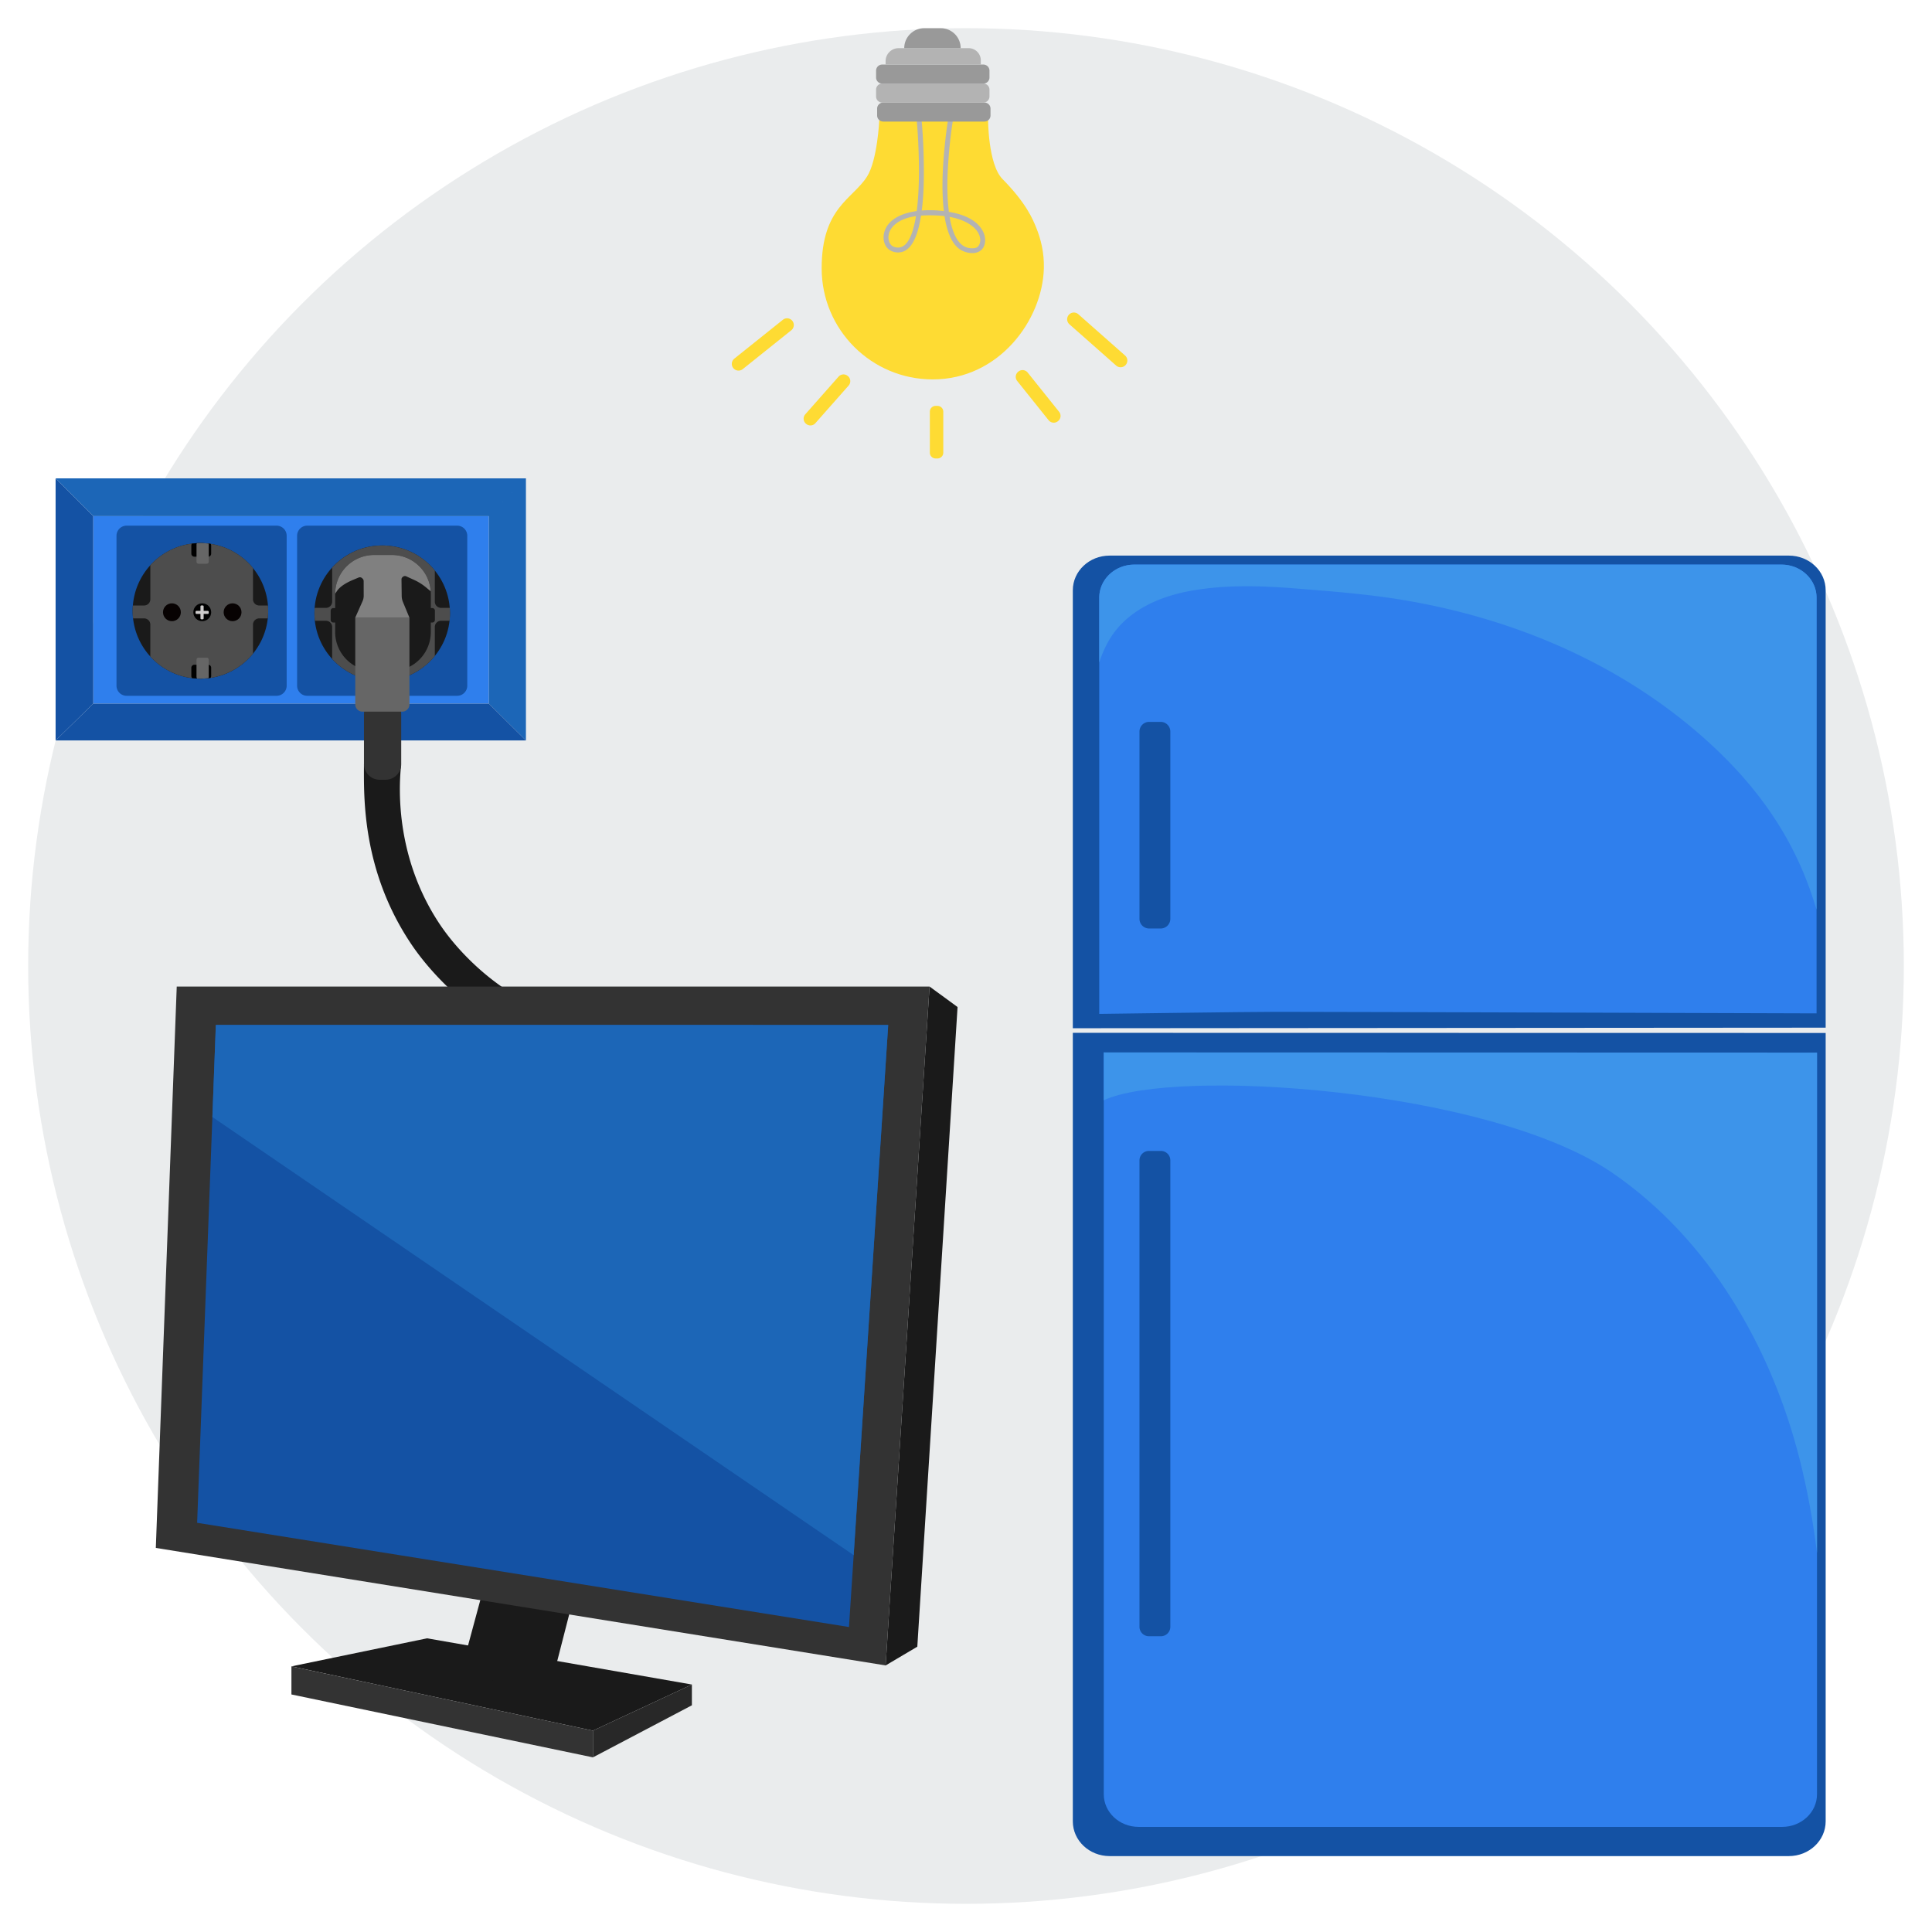 <svg xmlns="http://www.w3.org/2000/svg" xml:space="preserve" id="Слой_9" x="0" y="0" style="enable-background:new 0 0 1000 1000" version="1.0" viewBox="0 0 1000 1000"><style>.st1{fill:#2f7fed}.st2{fill:#1c66b7}.st3{fill:#1452a4}.st4{fill:#1a1a1a}.st5{fill:#4d4d4d}.st6{fill:#666}.st7{fill:#070202}.st9{fill:#333}.st11{fill:#3d94ea}.st13{fill:#fedb33}.st14{fill:#b3b3b3}.st15{fill:#999}</style><switch><g><circle cx="500" cy="500" r="485.42" style="fill:#eaeced"/><path d="M48.27 267.15H253v97.03H48.27z" class="st1"/><path d="m48.27 267.15-19.49-19.56h243.44l-19.21 19.56zM272.22 247.59v135.67l-19.21-19.08v-97.03z" class="st2"/><path d="M272.22 383.26H28.78l19.49-19.08h204.74z" class="st3"/><path d="M28.78 247.59v135.67l19.49-19.08v-97.03zM143.13 360.15H65.55a5.25 5.25 0 0 1-5.25-5.25v-77.58c0-2.9 2.35-5.25 5.25-5.25h77.58c2.9 0 5.25 2.35 5.25 5.25v77.58c0 2.9-2.35 5.25-5.25 5.25zM236.61 360.15h-77.58a5.25 5.25 0 0 1-5.25-5.25v-77.58c0-2.9 2.35-5.25 5.25-5.25h77.58c2.9 0 5.25 2.35 5.25 5.25v77.58c0 2.9-2.35 5.25-5.25 5.25z" class="st3"/><path d="M138.81 316.18c0 1.32-.07 2.62-.21 3.9a34.977 34.977 0 0 1-7.65 18.24c-6.43 7.9-16.23 12.94-27.21 12.94-10.27 0-19.5-4.41-25.91-11.43a34.991 34.991 0 0 1-9.16-23.22c-.01-.14-.01-.29-.01-.43s0-.28.01-.42c.01-.79.04-1.58.11-2.36.63-8.01 3.95-15.26 9.05-20.86 6.42-7.02 15.65-11.43 25.91-11.43 10.98 0 20.78 5.04 27.21 12.94a34.95 34.95 0 0 1 7.75 19.35c.07.91.11 1.84.11 2.78z" class="st4"/><circle cx="197.82" cy="317.41" r="35.08" class="st4"/><path d="M138.81 316.18c0 1.32-.07 2.62-.21 3.9h-4.43c-1.78 0-3.22 1.44-3.22 3.22v15.02c-5.39 6.61-13.14 11.22-21.97 12.54-.38.06-.75.11-1.13.15a34.937 34.937 0 0 1-5.77.2c-.87-.04-1.73-.11-2.59-.21-8.55-1.03-16.16-5.14-21.68-11.18V323.3c0-1.78-1.44-3.22-3.22-3.22h-5.72c-.13-1.14-.2-2.3-.21-3.47v-.85c.01-.79.04-1.58.11-2.36h5.83c1.78 0 3.22-1.44 3.22-3.22v-17.64c5.5-6.01 13.05-10.11 21.55-11.16.85-.11 1.71-.18 2.58-.22a34.205 34.205 0 0 1 7.14.36c8.79 1.34 16.49 5.94 21.86 12.53v16.13c0 1.78 1.44 3.22 3.22 3.22h4.53c.07.91.11 1.84.11 2.78zM232.92 317.41c0 1.32-.07 2.62-.21 3.9h-4.43c-1.78 0-3.22 1.44-3.22 3.22v15.02c-5.39 6.61-13.14 11.22-21.97 12.54-.38.06-.75.11-1.13.15a34.937 34.937 0 0 1-5.77.2c-.87-.04-1.73-.11-2.59-.21-8.55-1.03-16.16-5.14-21.68-11.18v-16.52c0-1.78-1.44-3.22-3.22-3.22h-5.72c-.13-1.14-.2-2.3-.21-3.47v-.85c.01-.79.04-1.58.11-2.36h5.83c1.78 0 3.22-1.44 3.22-3.22v-17.64c5.5-6.01 13.05-10.11 21.55-11.16.85-.11 1.71-.18 2.58-.22a34.205 34.205 0 0 1 7.14.36c8.79 1.34 16.49 5.94 21.86 12.53v16.13c0 1.78 1.44 3.22 3.22 3.22h4.53c.07.91.11 1.84.11 2.78z" class="st5"/><path d="M109.3 282.31v4.27c0 .86-.7 1.56-1.56 1.56h-7.14c-.86 0-1.56-.7-1.56-1.56v-4.27c0-.36.12-.68.32-.94a35 35 0 0 1 4.37-.27c1.82 0 3.61.14 5.35.41.15.23.22.51.22.8zM109.3 345.63v4.28c0 .36-.12.69-.33.95-1.71.26-3.46.39-5.25.39-1.43 0-2.85-.08-4.23-.25-.28-.28-.45-.66-.45-1.09v-4.28c0-.86.7-1.55 1.56-1.55h7.14c.87 0 1.56.69 1.56 1.55z"/><path d="M108.04 281.8v8.96c0 .58-.47 1.04-1.04 1.04h-4.24c-.57 0-1.04-.47-1.04-1.04v-8.96c0-.24.08-.48.23-.65a34.205 34.205 0 0 1 5.99.2c.06.14.1.29.1.45zM108.04 341.46v8.96c0 .22-.07.42-.19.59a34.937 34.937 0 0 1-5.77.2c-.23-.19-.37-.48-.37-.79v-8.96c0-.58.47-1.04 1.04-1.04h4.24c.58 0 1.05.46 1.05 1.04z" class="st6"/><circle cx="88.99" cy="316.9" r="4.62" class="st7"/><circle cx="120.38" cy="316.9" r="4.62" class="st7"/><circle cx="104.69" cy="316.9" r="4.62"/><path d="M108.04 316.65v.65c0 .25-.21.46-.46.46h-2.17v2.3c0 .27-.22.49-.49.49h-.67c-.26 0-.49-.22-.49-.49v-2.3h-2.08c-.25 0-.46-.21-.46-.46v-.65c0-.25.21-.46.46-.46h2.08v-2.32c0-.27.22-.49.49-.49h.67c.27 0 .49.22.49.49v2.32h2.17c.25 0 .46.21.46.46z" style="fill:#cecccc"/><path d="M325.09 549.92c-9.12 0-18.22-.67-27.7-2.87-49.52-11.49-76.96-47.2-84.19-57.88-26.22-38.69-24.82-77.56-24.82-93.7l19.26.46c-1.52 13.59-2.4 49.41 20.45 83.14 6.3 9.3 30.22 40.43 73.36 50.44 14.24 3.31 27.94 2.53 43.79 1.63l3.73-.21c16.16-.89 32.36-3.17 48.14-6.76l4 17.55a307.451 307.451 0 0 1-51.15 7.19l-3.7.21c-7.16.4-14.17.8-21.17.8z" class="st4"/><path d="M199.56 403.59h-3.06c-4.48 0-8.11-3.63-8.11-8.11v-25.85c0-4.48 3.63-8.11 8.11-8.11h3.06c4.48 0 8.11 3.63 8.11 8.11v25.85c0 4.48-3.63 8.11-8.11 8.11z" class="st9"/><path d="M225.11 316.08v4.79c0 .74-.59 1.34-1.33 1.34h-.79v4.92c0 11.14-9.03 20.17-20.17 20.17h-9.16c-11.15 0-20.18-9.03-20.18-20.17v-4.92h-.99c-.74 0-1.33-.6-1.33-1.34v-4.79c0-.74.59-1.34 1.33-1.34h.99v-7.45c.07-11.08 9.07-20.04 20.18-20.04h9.16c8.18 0 15.23 4.87 18.39 11.87l.01.01a19.893 19.893 0 0 1 1.73 6.92c.03.45.05.91.05 1.36v7.32h.79c.72.01 1.32.61 1.32 1.35z" class="st4"/><path d="M208.15 368.35h-20.51c-2.08 0-3.76-1.68-3.76-3.76v-44.93h28.04v44.93a3.77 3.77 0 0 1-3.77 3.76z" class="st6"/><path d="m222.94 306.06-2.35-1.96a27.88 27.88 0 0 0-6.39-4l-3.75-1.7c-.58-.37-1.32-.32-1.85.11l-.23.19c-.36.29-.56.72-.56 1.17l.11 8.59c.01 1.08.23 2.15.65 3.15l3.34 8.06h-28.03l3.77-8.49c.4-.9.6-1.86.6-2.84l-.02-7.54c0-.5-.2-.97-.56-1.31l-.24-.23a1.66 1.66 0 0 0-1.8-.33l-2.61 1.09c-2.95 1.22-6.17 2.89-8.22 5.34l-1.32 1.93c.07-11.08 9.07-20.04 20.18-20.04h9.16c8.18 0 15.23 4.87 18.39 11.87l.01.01.65 1.62c.58 1.69.95 3.46 1.07 5.31z" style="fill:gray"/><path d="M574.33 287.58H925.9c10.53 0 19.06 8.03 19.06 17.95v226.39l-389.67.29V305.52c0-9.91 8.52-17.94 19.04-17.94z" class="st3"/><path d="M587.1 292.25h335c10.03 0 18.15 7.66 18.15 17.09v215.18s-247.2-.8-279.39-.8c-15.62 0-91.89 1.07-91.89 1.07V309.33c0-9.42 8.12-17.08 18.13-17.08z" class="st1"/><path d="M576.23 328.01c9.24-12.82 24.47-19.32 39.67-22.12 18.4-3.38 37.14-2.72 55.69-1.23 18.01 1.45 36.05 2.84 53.88 5.77 59.42 9.79 116.27 34.19 160.72 75.42 23.01 21.35 40.52 45.67 50.94 75.45a271 271 0 0 1 3.11 9.52V309.33c0-9.43-8.11-17.09-18.15-17.09H587.1c-10.01 0-18.13 7.66-18.13 17.09v33.54c1.76-5.3 4.02-10.36 7.26-14.86z" class="st11"/><path d="M925.89 960.71H574.33c-10.52 0-19.04-8.06-19.04-17.98V534.59l389.67.07v408.07c-.01 9.93-8.54 17.98-19.07 17.98z" class="st3"/><path d="M922.45 945.59h-333.1c-9.96 0-18.04-7.57-18.04-16.89V544.73c14.12 1.64 28.74.86 42.9.93 15.53.1 31.06.02 46.59.02 31.02 0 62.06.02 93.08.02 31.05.02 62.09 0 93.12-.02 31.02 0 62.54 1.57 93.48-.85V928.7c0 9.33-8.07 16.89-18.03 16.89z" class="st1"/><path d="M834.42 606.97c50.06 34.28 82.25 90 97 148.05 4.09 16.07 7.01 32.34 9.06 48.7v-258.9l-369.17-.1v24.78c35.85-16.91 199.15-6.32 263.11 37.47z" class="st11"/><path d="M600.88 846.91h-6.21a4.88 4.88 0 0 1-4.88-4.88V600.6c0-2.7 2.19-4.88 4.88-4.88h6.21c2.7 0 4.88 2.19 4.88 4.88v241.43a4.88 4.88 0 0 1-4.88 4.88zM600.75 480.59h-5.95c-2.77 0-5.01-2.24-5.01-5.01v-96.93c0-2.77 2.24-5.01 5.01-5.01h5.95c2.77 0 5.01 2.24 5.01 5.01v96.93c0 2.77-2.24 5.01-5.01 5.01z" class="st3"/><path d="m306.9 895.78-156.06-33.27 70.21-14.52 137.07 23.92z" class="st4"/><path d="M269.96 871.77 254 869.71c-8.49-1.1-14.06-9.43-11.83-17.69l12.72-47.07h47.59l-13.91 54.22c-2.14 8.29-10.11 13.7-18.61 12.6z" class="st4"/><path d="M458.41 862.02 80.65 801.2l10.83-290.57h389.66z" class="st9"/><path d="m459.73 530.52-17.87 274.43-2.43 37.19-337.39-53.94 7.89-210.04 1.79-47.64z" class="st3"/><path d="m474.8 852.32-16.39 9.7 22.73-351.39 14.49 10.61z" class="st4"/><path d="m459.73 530.52-17.87 274.43-331.93-226.79 1.79-47.64z" class="st2"/><path d="m306.9 909.61-156.06-32.56v-14.54l156.06 33.27z" class="st9"/><path d="m358.12 882.66-51.22 26.95v-13.83l51.22-23.87z" style="fill:#282828"/><path d="M425.29 138.89c0-31.55 16.04-35.74 23.51-47.54 5.36-8.46 6.32-29.22 6.32-29.22l19.6.23 2.08.02 13.81.16 2.56.03 18.24-1.27s-.09 23.69 7.47 31.36c12.38 12.58 15.66 20.74 17.49 25.25 2.41 5.92 4.14 13.01 3.93 20.97-.7 26.8-23.19 57.5-57.5 57.5-31.76.01-57.51-25.73-57.51-57.49z" class="st13"/><path d="M458.78 127.74c1.71 2.44 4.94 3.37 7.79 2.74 2.92-.64 4.99-3.12 6.32-5.64 1.84-3.47 2.79-7.4 3.48-11.24.12-.67.23-1.33.34-2 1.4-.1 2.79-.14 4.12-.15 2.64-.01 5.36.09 8.05.41.35 2.31.83 4.59 1.51 6.82 1.04 3.43 2.58 7 5.27 9.46 4.14 3.78 12.95 4.6 14.13-2.39.56-3.33-.89-6.58-3.11-9-3.57-3.9-8.96-5.82-14.02-6.81-.5-.1-1.01-.19-1.52-.28-.03-.22-.05-.43-.08-.65-1.09-9.29-.75-18.74-.02-28.04.48-6.15 1.16-12.16 2.09-18.09.02-.1.03-.21.05-.31l-2.56-.03c-.71 4.45-1.23 8.94-1.68 13.42-.96 9.67-1.5 19.46-.79 29.17.1 1.38.22 2.76.38 4.14-3.75-.48-7.64-.63-11.44-.31 1.07-8.16 1.18-16.47 1.06-24.67-.1-6.72-.41-13.44-.96-20.13l-.09-1.06c-.03-.29-.13-.53-.29-.72l-2.08-.02c-.13.19-.19.44-.17.74.42 4.41.65 8.85.83 13.27.37 9.03.43 18.11-.3 27.13-.15 1.92-.34 3.83-.59 5.74-1.84.26-3.64.64-5.38 1.15-4.39 1.29-8.9 3.82-10.84 8.17-1.3 2.91-1.37 6.51.5 9.18zm41.51-12.6c3.01 1.58 5.93 4.05 6.83 7.32.31 1.12.35 2.27.08 3.27-.24.89-.67 1.63-1.29 2.11a2.6 2.6 0 0 1-1 .49c-.52.14-1.18.18-1.9.17-1.38-.01-2.71-.32-3.88-.96-2.56-1.4-4.23-4.1-5.35-6.86-1.09-2.69-1.79-5.54-2.26-8.42 3.05.55 6.04 1.45 8.77 2.88zM460.41 120c.6-1.54 1.74-2.93 3.05-4 2.95-2.43 6.77-3.59 10.65-4.12-.24 1.5-.54 2.99-.89 4.47-.75 3.16-1.73 6.44-3.67 9.09-1.36 1.86-3.25 2.96-5.45 2.65-1.21-.17-2.05-.52-2.78-1.23-.71-.7-1.17-1.75-1.38-2.98-.2-1.13-.03-2.61.47-3.88z" class="st14"/><path d="M457.15 53.08h52.39a3.15 3.15 0 0 1 3.15 3.15v3.54a3.15 3.15 0 0 1-3.15 3.15h-52.39a3.15 3.15 0 0 1-3.15-3.15v-3.54a3.15 3.15 0 0 1 3.15-3.15z" class="st15"/><path d="M456.61 43.25H509a3.15 3.15 0 0 1 3.15 3.15v3.54a3.15 3.15 0 0 1-3.15 3.15h-52.39a3.15 3.15 0 0 1-3.15-3.15V46.4a3.15 3.15 0 0 1 3.15-3.15z" class="st14"/><path d="M456.61 33.42H509a3.15 3.15 0 0 1 3.15 3.15v3.54a3.15 3.15 0 0 1-3.15 3.15h-52.39a3.15 3.15 0 0 1-3.15-3.15v-3.54a3.15 3.15 0 0 1 3.15-3.15z" class="st15"/><path d="M465.11 24.93h36.24a6.32 6.32 0 0 1 6.32 6.32v2.16h-49.28v-1.77c0-3.7 3.01-6.71 6.72-6.71z" class="st14"/><path d="M478.38 14.58h8.52c5.72 0 10.35 4.64 10.35 10.35h-29.23c.01-5.71 4.64-10.35 10.36-10.35z" class="st15"/><path d="M379.55 190.52a3.48 3.48 0 0 0 4.89.54l25.2-20.17a3.48 3.48 0 0 0-4.35-5.43l-25.2 20.17a3.48 3.48 0 0 0-.54 4.89zM484.28 237.3h.97c1.65 0 2.99-1.34 2.99-2.99v-21.23c0-1.65-1.34-2.99-2.99-2.99h-.97c-1.65 0-2.99 1.34-2.99 2.99v21.23c0 1.65 1.34 2.99 2.99 2.99zM547.55 218.03l.11-.09a3.404 3.404 0 0 0 .53-4.79l-16.26-20.31a3.404 3.404 0 0 0-4.79-.53l-.11.09a3.404 3.404 0 0 0-.53 4.79l16.26 20.31a3.422 3.422 0 0 0 4.79.53zM582.63 188.92a3.48 3.48 0 0 0-.3-4.91l-24.19-21.37a3.48 3.48 0 0 0-4.91.3 3.48 3.48 0 0 0 .3 4.91l24.19 21.37a3.489 3.489 0 0 0 4.91-.3zM438.96 194.74l-.11-.09a3.405 3.405 0 0 0-4.81.3l-17.23 19.5a3.405 3.405 0 0 0 .3 4.81l.11.09a3.405 3.405 0 0 0 4.81-.3l17.23-19.5c1.24-1.42 1.11-3.57-.3-4.81z" class="st13"/></g></switch></svg>